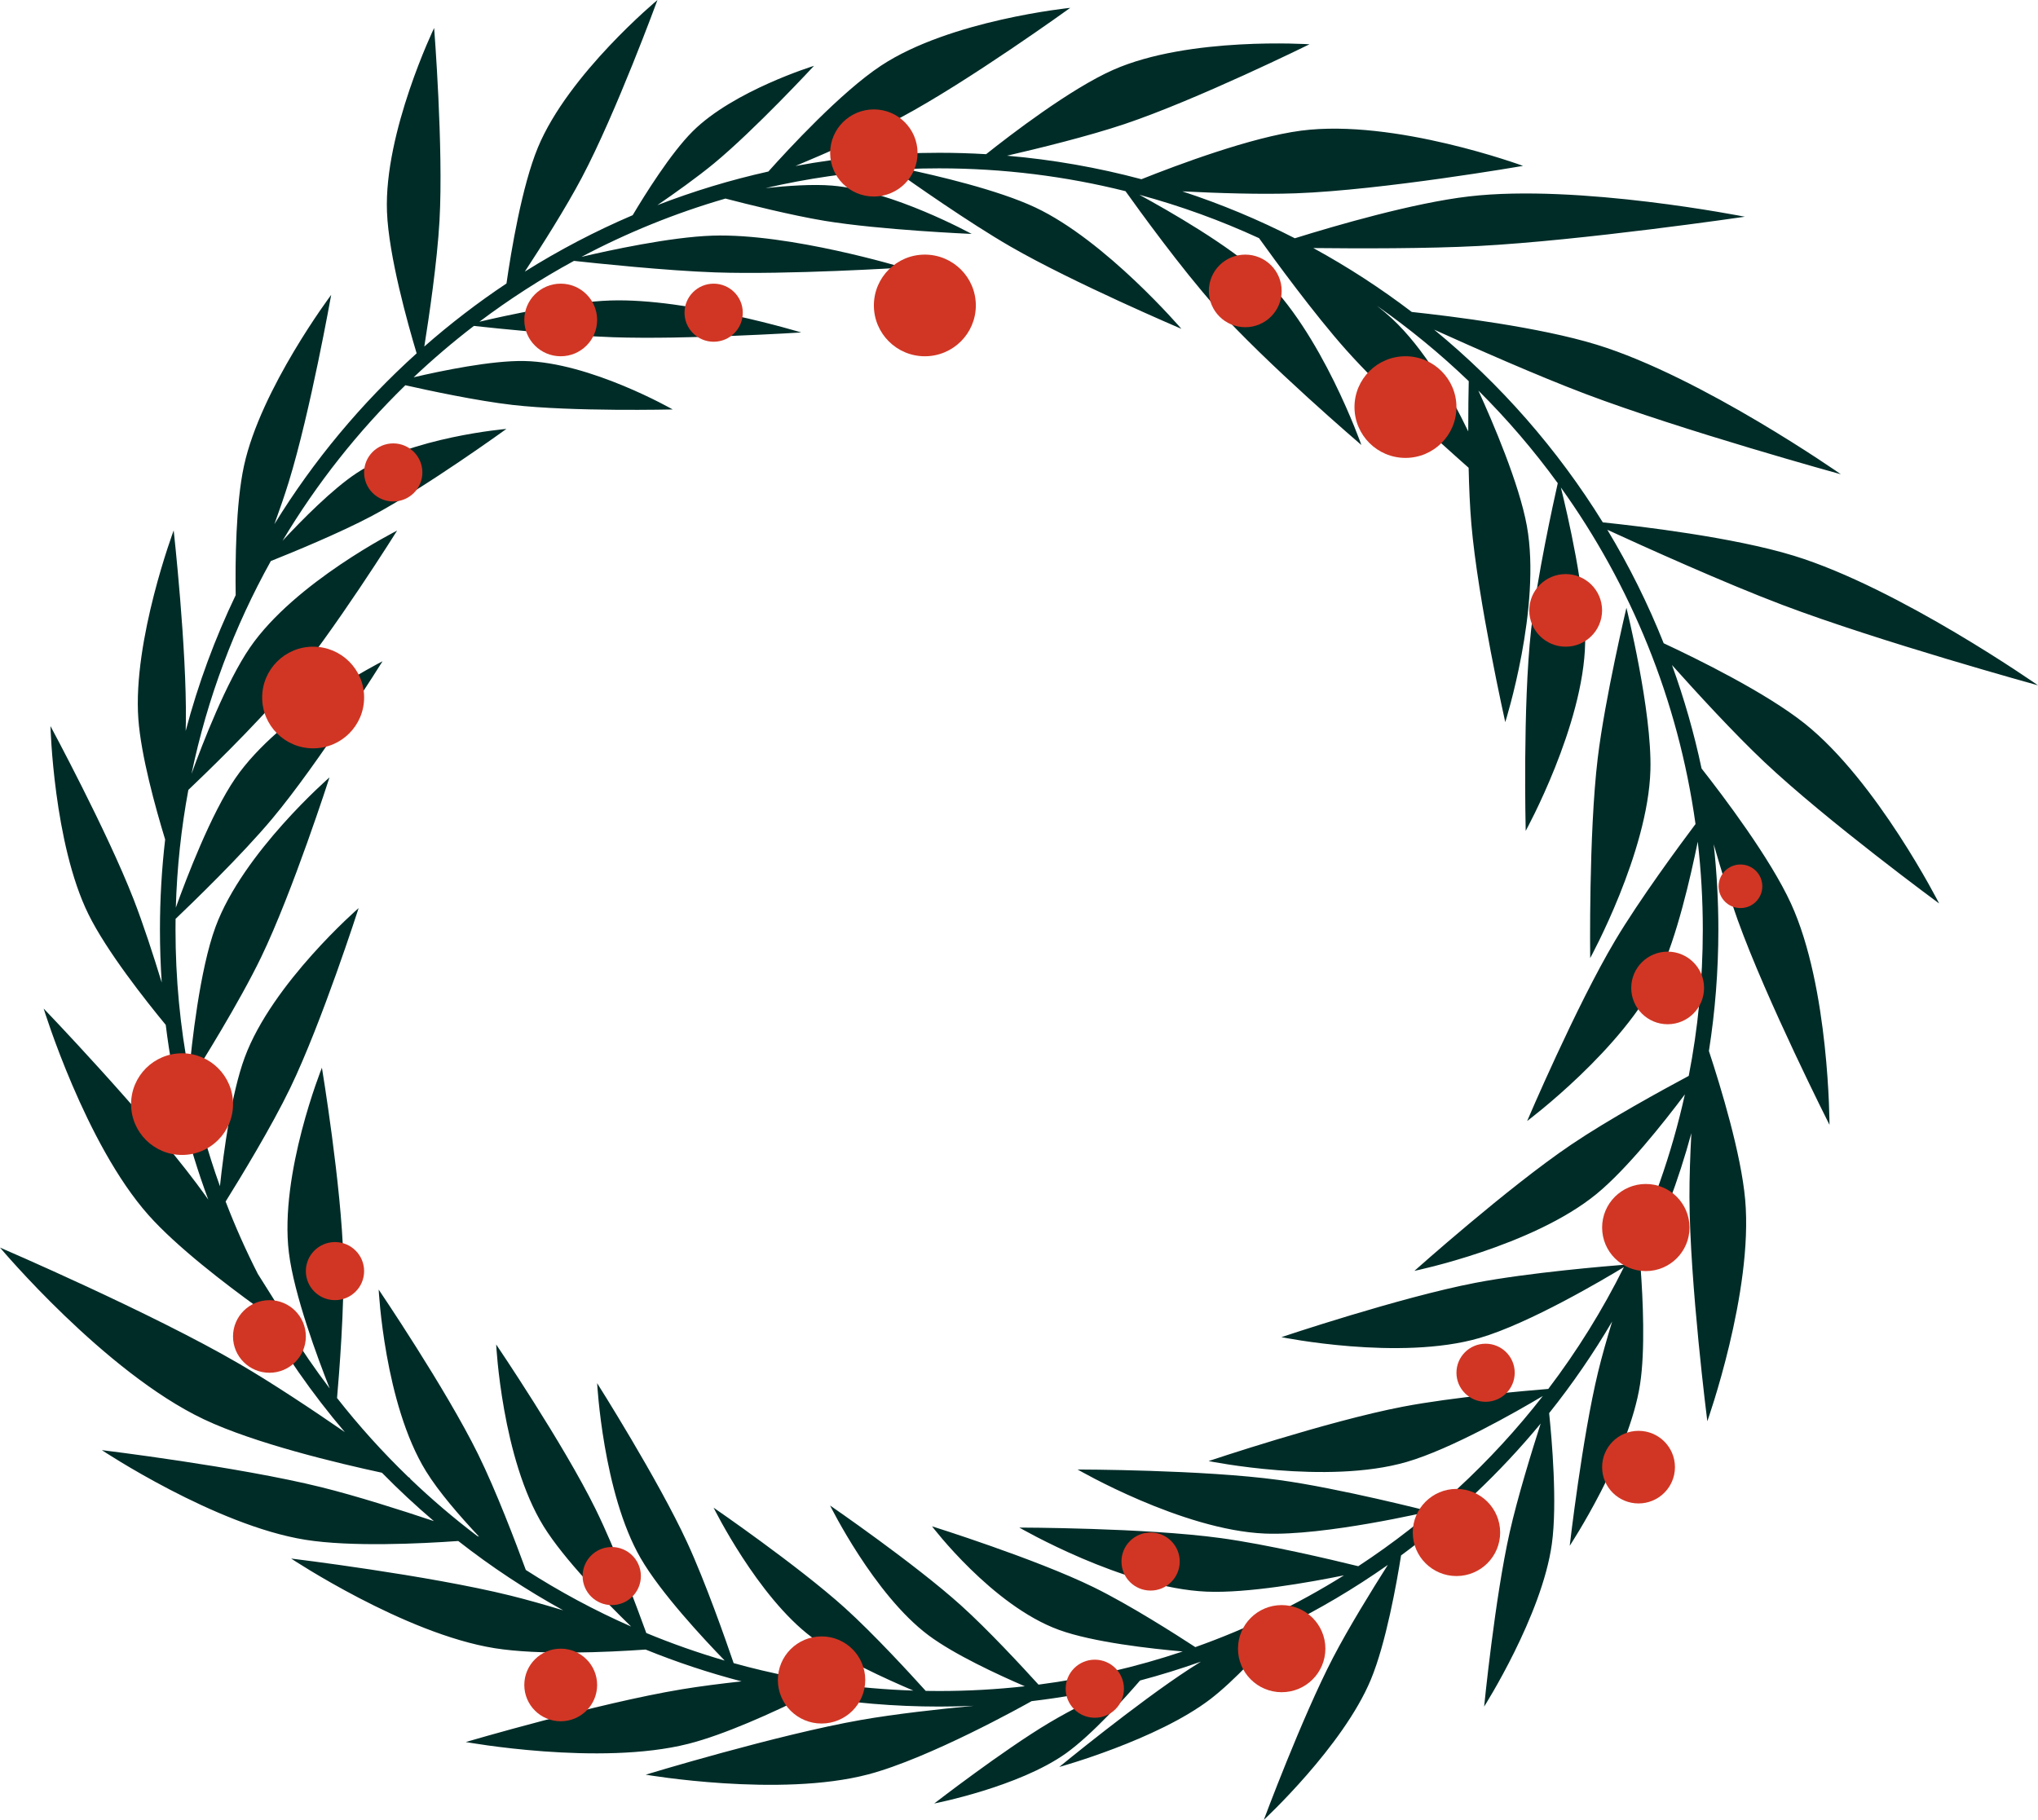 <?xml version="1.0" encoding="UTF-8"?> <svg xmlns="http://www.w3.org/2000/svg" width="262" height="234" viewBox="0 0 262 234" fill="none"><path fill-rule="evenodd" clip-rule="evenodd" d="M84.522 0C84.522 0 73.069 9.506 69.153 18.96C67.094 23.933 65.71 32.295 65.112 36.449C61.409 38.919 57.88 41.629 54.548 44.556C55.153 40.765 56.204 33.668 56.5 28.405C57.029 18.991 55.811 3.597 55.811 3.597C55.811 3.597 49.364 16.993 49.748 27.214C49.962 32.893 52.44 41.698 53.563 45.433C46.471 51.829 40.301 59.224 35.277 67.395C35.961 65.514 36.607 63.64 37.127 61.953C39.904 52.937 42.577 37.913 42.577 37.913C42.577 37.913 33.521 49.976 31.366 59.895C30.305 64.777 30.237 72.267 30.3 76.524C27.638 82.079 25.476 87.919 23.871 93.984C23.882 93.58 23.89 93.184 23.895 92.799C24.011 83.368 22.329 68.201 22.329 68.201C22.329 68.201 17.05 82.321 17.786 92.443C18.126 97.13 19.962 103.784 21.231 107.942C20.79 111.747 20.563 115.617 20.563 119.539C20.563 121.822 20.64 124.088 20.791 126.333C19.729 122.863 18.411 118.798 17.159 115.588C13.732 106.798 6.487 93.358 6.487 93.358C6.487 93.358 6.883 108.422 11.36 117.536C13.69 122.278 18.702 128.622 21.308 131.781C22.264 139.583 24.122 147.108 26.775 154.248C26.249 153.508 25.731 152.795 25.227 152.122C18.393 142.992 5.611 129.678 5.611 129.678C5.611 129.678 10.946 147.086 19.106 156.255C22.706 160.3 28.923 165.064 33.203 168.15C36.391 173.846 40.121 179.199 44.325 184.139C40.115 181.237 35.033 177.856 30.802 175.387C19.483 168.785 0 160.414 0 160.414C0 160.414 13.448 176.435 26.186 182.486C32.737 185.598 43.484 188.157 49.102 189.367C51.231 191.539 53.46 193.615 55.779 195.587C51.459 194.141 45.794 192.338 41.286 191.222C30.665 188.591 13.091 186.46 13.091 186.46C13.091 186.46 27.638 196.132 39.265 197.988C45.112 198.922 54.047 198.49 58.912 198.144C63.149 201.462 67.661 204.447 72.407 207.06C70.063 206.349 67.718 205.681 65.622 205.162C55.001 202.532 37.427 200.4 37.427 200.4C37.427 200.4 51.974 210.072 63.601 211.929C69.35 212.847 78.084 212.445 83 212.102C86.989 213.721 91.106 215.091 95.332 216.192C92.665 216.485 89.987 216.826 87.654 217.211C76.858 218.997 59.877 223.992 59.877 223.992C59.877 223.992 77.078 227.117 88.49 224.223C93.15 223.041 99.322 220.227 103.795 218.01C109.302 218.945 114.961 219.433 120.735 219.433C122.223 219.433 123.702 219.4 125.174 219.336C120.719 219.76 115.104 220.381 110.716 221.149C99.938 223.036 83.005 228.19 83.005 228.19C83.005 228.19 100.234 231.153 111.618 228.152C119.487 226.077 131.641 219.287 132.619 218.737C136.472 218.283 140.257 217.611 143.964 216.733C141.31 218.026 137.645 219.875 134.932 221.488C128.971 225.032 120.101 231.896 120.101 231.896C120.101 231.896 130.983 229.776 137.051 225.436C140.429 223.02 144.763 218.165 146.56 216.082C149.214 215.378 151.824 214.567 154.387 213.656C153.89 213.965 153.41 214.269 152.954 214.566C146.178 218.971 136.173 227.199 136.173 227.199C136.173 227.199 148.746 223.725 155.608 218.471C158.679 216.119 162.394 212.041 164.77 209.289C169.544 206.955 174.106 204.253 178.416 201.22C176.426 204.353 173.373 209.291 171.364 213.159C167.367 220.855 162.473 234 162.473 234C162.473 234 172.649 224.579 176.233 215.965C178.181 211.281 179.559 203.522 180.118 199.996C186.778 195.1 192.808 189.401 198.065 183.043C196.95 186.515 195.098 192.506 194.081 197.026C192.177 205.483 190.796 219.436 190.796 219.436C190.796 219.436 198.235 207.745 199.505 198.505C200.22 193.297 199.501 185.049 199.153 181.703C202.124 177.981 204.834 174.043 207.256 169.916C206.579 172.136 205.928 174.414 205.446 176.407C203.405 184.832 201.798 198.761 201.798 198.761C201.798 198.761 209.426 187.191 210.845 177.973C211.519 173.593 211.208 167.035 210.918 163.077C213.606 157.55 215.798 151.74 217.437 145.702C217.285 148.55 217.183 151.441 217.192 153.957C217.233 165.009 219.489 182.746 219.489 182.746C219.489 182.746 225.409 166.105 224.356 154.259C223.832 148.369 221.246 139.852 219.693 135.14C220.493 130.057 220.908 124.846 220.908 119.539C220.908 115.829 220.705 112.166 220.31 108.56C221.265 111.872 222.339 115.361 223.383 118.263C227.125 128.666 235.194 144.632 235.194 144.632C235.194 144.632 235.197 126.975 230.236 116.162C227.571 110.352 221.61 102.456 218.749 98.814C217.785 94.258 216.509 89.816 214.946 85.512C218.107 89.05 222.901 94.281 226.81 97.969C234.861 105.563 249.293 116.172 249.293 116.172C249.293 116.172 241.297 100.418 231.972 93.006C226.969 89.029 218.09 84.676 213.881 82.712C211.858 77.63 209.43 72.753 206.635 68.12C211.295 70.261 221.625 74.933 229.131 77.776C241.616 82.504 262 88.121 262 88.121C262 88.121 244.145 75.615 230.604 71.455C222.833 69.068 210.679 67.647 206.053 67.167C200.232 57.757 192.889 49.382 184.366 42.385C189.636 44.772 197.654 48.315 203.787 50.638C216.272 55.366 236.656 60.983 236.656 60.983C236.656 60.983 218.801 48.477 205.26 44.317C197.895 42.054 186.592 40.66 181.493 40.112C177.499 37.069 173.27 34.32 168.836 31.895C174.622 31.959 183.462 31.976 190.054 31.631C203.391 30.932 224.314 27.867 224.314 27.867C224.314 27.867 202.916 23.611 188.844 25.255C181.704 26.089 171.736 28.992 166.462 30.637C161.836 28.267 157.002 26.244 151.993 24.605C156.494 24.833 162.118 25.02 166.591 24.856C177.762 24.446 195.8 21.33 195.8 21.33C195.8 21.33 179.28 15.229 167.256 16.801C160.857 17.637 151.3 21.226 146.74 23.045C141.158 21.553 135.384 20.53 129.462 20.02C133.541 19.079 139.884 17.523 144.563 15.954C153.894 12.823 168.347 5.694 168.347 5.694C168.347 5.694 152.866 4.66 143.105 8.985C137.598 11.425 129.868 17.363 126.773 19.825C124.776 19.706 122.763 19.646 120.735 19.646C114.425 19.646 108.252 20.228 102.265 21.341C106.129 19.724 111.728 17.285 115.852 15.08C124.529 10.442 137.587 1.01 137.587 1.01C137.587 1.01 122.15 2.564 113.25 8.451C108.111 11.85 101.291 19.246 98.782 22.053C93.88 23.146 89.114 24.597 84.512 26.377C86.794 24.811 89.621 22.797 91.748 21.045C97.031 16.691 104.645 8.466 104.645 8.466C104.645 8.466 94.323 11.64 89.059 16.877C86.212 19.709 82.841 25.138 81.336 27.669C76.506 29.732 71.872 32.162 67.469 34.924C69.667 31.573 72.737 26.737 74.795 22.844C79.205 14.504 84.522 0 84.522 0ZM144.693 24.582C137.025 22.664 129 21.646 120.735 21.646C119.294 21.646 117.859 21.677 116.433 21.739C120.307 22.556 128.269 24.402 133.085 26.668C142.17 30.944 151.877 42.282 151.877 42.282C151.877 42.282 137.992 36.369 129.904 31.702C124.538 28.605 117.242 23.47 114.919 21.815C109.279 22.144 103.767 22.947 98.422 24.186C101.271 23.881 104.491 23.665 106.944 23.862C114.731 24.486 124.914 30.079 124.914 30.079C124.914 30.079 113.184 29.577 106.015 28.395C101.784 27.697 95.998 26.244 93.261 25.531C86.79 27.409 80.594 29.932 74.75 33.028C78.24 32.207 86.163 30.477 91.603 30.299C101.536 29.976 116.114 34.411 116.114 34.411C116.114 34.411 101.297 35.345 91.95 35.025C85.66 34.809 76.52 33.844 73.787 33.544C69.535 35.858 65.472 38.476 61.63 41.369C65.114 40.55 73.05 38.815 78.497 38.637C88.43 38.314 103.008 42.749 103.008 42.749C103.008 42.749 88.192 43.683 78.845 43.363C72.727 43.153 63.913 42.234 60.92 41.908C58.225 43.977 55.641 46.181 53.177 48.512C56.759 47.675 63.165 46.344 67.376 46.42C75.863 46.575 86.48 52.648 86.48 52.648C86.48 52.648 73.65 52.955 65.898 52.067C61.285 51.538 55.015 50.19 52.111 49.535C46.021 55.472 40.703 62.193 36.32 69.534C38.888 66.776 42.748 62.882 45.832 60.842C52.906 56.163 65.103 55.151 65.103 55.151C65.103 55.151 54.718 62.668 47.831 66.327C43.619 68.564 37.474 71.08 34.819 72.138C30.127 80.576 26.649 89.777 24.62 99.507C26.075 95.499 29.118 87.659 32.125 83.275C37.898 74.858 51.054 68.222 51.054 68.222C51.054 68.222 42.873 81.302 36.846 88.495C32.718 93.421 26.042 99.831 24.214 101.567C23.297 106.493 22.75 111.549 22.603 116.705C23.995 112.837 27.141 104.612 30.25 100.08C36.023 91.663 49.179 85.026 49.179 85.026C49.179 85.026 40.998 98.106 34.971 105.3C31.002 110.035 24.68 116.142 22.573 118.149C22.566 118.612 22.563 119.075 22.563 119.539C22.563 125.844 23.161 132.01 24.303 137.984C24.633 134.37 25.669 124.71 27.707 119.181C31.235 109.61 42.359 99.96 42.359 99.96C42.359 99.96 37.643 114.641 33.567 123.088C30.742 128.941 25.763 136.905 24.487 138.922C25.426 143.583 26.697 148.125 28.275 152.522C28.753 148.066 29.755 140.592 31.453 135.985C34.981 126.414 46.105 116.765 46.105 116.765C46.105 116.765 41.389 131.445 37.313 139.892C34.899 144.894 30.911 151.438 29.006 154.494C30.228 157.68 31.612 160.785 33.147 163.801C35.843 168.037 37.847 171.387 37.847 171.387C37.847 171.387 37.6 171.223 37.158 170.923C38.782 173.544 40.527 176.083 42.385 178.532C40.863 174.692 37.801 166.486 37.137 161.057C35.899 150.934 41.385 137.287 41.385 137.287C41.385 137.287 43.902 152.497 44.138 161.869C44.295 168.092 43.577 176.942 43.329 179.758C46.141 183.346 49.198 186.734 52.475 189.897C52.676 190.042 52.783 190.12 52.783 190.12C52.783 190.12 52.751 190.114 52.689 190.103C55.431 192.732 58.325 195.204 61.357 197.503C61.439 197.532 61.516 197.56 61.589 197.585C59.038 194.874 56.381 191.79 54.772 189.184C49.409 180.501 48.682 165.816 48.682 165.816C48.682 165.816 57.336 178.589 61.474 187.007C63.771 191.68 66.281 198.275 67.599 201.868C71.893 204.629 76.416 207.065 81.134 209.142C77.939 206.043 72.509 200.505 69.877 196.243C64.515 187.56 63.787 172.875 63.787 172.875C63.787 172.875 72.442 185.649 76.579 194.066C79.123 199.241 81.928 206.775 83.087 209.976C86.361 211.333 89.724 212.518 93.165 213.52C90.449 210.723 84.934 204.807 82.359 200.352C77.514 191.971 76.767 177.851 76.767 177.851C76.767 177.851 84.578 190.186 88.328 198.304C90.687 203.411 93.306 210.892 94.315 213.847C96.714 214.514 99.151 215.092 101.621 215.578C106.169 215.182 109.641 214.97 109.641 214.97C109.641 214.97 108.569 215.565 106.847 216.461C110.315 216.95 113.842 217.259 117.417 217.378C114.008 215.931 107.875 213.155 104.37 210.532C97.376 205.298 91.738 193.859 91.738 193.859C91.738 193.859 102.596 201.322 108.589 206.724C112.316 210.085 117.079 215.278 119.009 217.418C119.584 217.428 120.159 217.433 120.735 217.433C124.458 217.433 128.132 217.226 131.747 216.824C128.253 215.318 122.64 212.719 119.347 210.254C112.352 205.02 106.715 193.582 106.715 193.582C106.715 193.582 117.573 201.044 123.566 206.447C127.015 209.556 131.35 214.235 133.508 216.612C139.9 215.784 146.099 214.342 152.044 212.349C147.995 211.996 140.506 211.164 136.136 209.572C127.524 206.433 119.818 196.256 119.818 196.256C119.818 196.256 133.118 200.426 140.595 204.088C145.205 206.345 151.177 210.162 153.668 211.789C160.408 209.396 166.808 206.29 172.778 202.561C168.253 203.479 160.35 204.878 155.122 204.656C144.452 204.205 131.044 196.418 131.044 196.418C131.044 196.418 147.168 196.437 156.923 197.768C162.912 198.585 171.128 200.528 174.616 201.385C183.684 195.437 191.705 188.03 198.343 179.5C194.863 181.569 186.543 186.32 180.83 187.98C170.576 190.96 155.374 187.865 155.374 187.865C155.374 187.865 170.655 182.734 180.324 180.879C186.759 179.645 196.099 178.828 199.043 178.59C202.751 173.707 206.011 168.466 208.762 162.93C206.333 164.406 196.614 170.179 190.19 172.046C179.936 175.026 164.734 171.931 164.734 171.931C164.734 171.931 180.015 166.8 189.683 164.945C196.563 163.626 206.761 162.783 208.917 162.615C212.305 155.731 214.907 148.393 216.604 140.717C213.792 144.462 209.119 150.338 205.27 153.501C197.027 160.273 181.834 163.41 181.834 163.41C181.834 163.41 193.845 152.683 201.996 147.175C206.759 143.956 213.708 140.152 217.099 138.34C218.286 132.255 218.908 125.97 218.908 119.539C218.908 115.714 218.688 111.939 218.259 108.227C217.343 112.743 215.556 120.531 213.318 125.239C208.742 134.863 196.326 144.141 196.326 144.141C196.326 144.141 202.627 129.341 207.657 120.901C210.784 115.656 215.865 108.765 217.971 105.958C215.746 89.976 209.652 75.228 200.662 62.684C201.492 66.024 203.892 76.27 203.784 82.622C203.604 93.272 196.14 106.836 196.14 106.836C196.14 106.836 195.747 90.761 196.833 81.003C197.589 74.201 199.728 64.5 200.262 62.13C197.18 57.892 193.766 53.91 190.057 50.222C191.898 54.262 195.306 62.196 196.289 67.62C198.188 78.101 193.512 92.854 193.512 92.854C193.512 92.854 189.992 77.162 189.154 67.38C188.965 65.175 188.859 62.645 188.803 60.148C184.743 56.56 177.57 50.053 173.078 45.02C168.973 40.421 163.868 33.424 161.859 30.623C156.937 28.355 151.795 26.483 146.474 25.045C150.323 27.146 157.98 31.538 162.084 35.351C169.9 42.61 175.014 57.218 175.014 57.218C175.014 57.218 162.772 46.752 156.226 39.419C151.886 34.556 146.427 27.012 144.693 24.582ZM177.024 39.325C177.717 39.874 178.361 40.419 178.936 40.952C183.093 44.814 186.486 50.754 188.752 55.47C188.748 52.756 188.788 50.408 188.818 49.012C185.149 45.489 181.206 42.249 177.024 39.325ZM61.892 197.906C61.892 197.906 61.891 197.905 61.891 197.905C61.891 197.905 61.891 197.905 61.89 197.905C61.891 197.905 61.891 197.906 61.892 197.906ZM204.43 123.192C204.43 123.192 211.877 109.619 212.173 99.027C212.387 91.394 209.089 78.152 209.089 78.152C209.089 78.152 206.335 89.728 205.399 97.495C204.228 107.211 204.43 123.192 204.43 123.192ZM162.611 197.188C151.94 196.737 138.533 188.95 138.533 188.95C138.533 188.95 154.657 188.969 164.411 190.299C172.208 191.363 183.779 194.335 183.779 194.335C183.779 194.335 170.3 197.513 162.611 197.188Z" fill="#002C28"></path><ellipse cx="187.239" cy="197.049" rx="5.617" ry="5.601" fill="#D13624"></ellipse><ellipse cx="211.582" cy="157.838" rx="5.617" ry="5.601" fill="#D13624"></ellipse><ellipse cx="105.617" cy="216.013" rx="5.617" ry="5.601" fill="#D13624"></ellipse><ellipse cx="72.084" cy="216.655" rx="4.681" ry="4.668" fill="#D13624"></ellipse><ellipse cx="23.405" cy="141.969" rx="6.553" ry="6.535" fill="#D13624"></ellipse><ellipse cx="40.257" cy="89.687" rx="6.553" ry="6.535" fill="#D13624"></ellipse><ellipse cx="118.897" cy="39.274" rx="6.553" ry="6.535" fill="#D13624"></ellipse><ellipse cx="180.683" cy="52.343" rx="6.553" ry="6.535" fill="#D13624"></ellipse><ellipse cx="201.279" cy="78.484" rx="4.681" ry="4.668" fill="#D13624"></ellipse><ellipse cx="160.088" cy="37.406" rx="4.681" ry="4.668" fill="#D13624"></ellipse><ellipse cx="72.084" cy="41.141" rx="4.681" ry="4.668" fill="#D13624"></ellipse><ellipse cx="91.745" cy="40.208" rx="3.745" ry="3.734" fill="#D13624"></ellipse><ellipse cx="112.34" cy="19.669" rx="5.617" ry="5.601" fill="#D13624"></ellipse><ellipse cx="50.554" cy="60.746" rx="3.745" ry="3.734" fill="#D13624"></ellipse><ellipse cx="34.638" cy="171.843" rx="4.681" ry="4.668" fill="#D13624"></ellipse><ellipse cx="43.065" cy="163.441" rx="3.745" ry="3.734" fill="#D13624"></ellipse><ellipse cx="78.644" cy="202.652" rx="3.745" ry="3.734" fill="#D13624"></ellipse><ellipse cx="140.745" cy="217.138" rx="3.745" ry="3.734" fill="#D13624"></ellipse><ellipse cx="147.917" cy="200.784" rx="3.745" ry="3.734" fill="#D13624"></ellipse><ellipse cx="190.983" cy="176.51" rx="3.745" ry="3.734" fill="#D13624"></ellipse><ellipse cx="210.646" cy="188.647" rx="4.681" ry="4.668" fill="#D13624"></ellipse><ellipse cx="214.388" cy="127.03" rx="4.681" ry="4.668" fill="#D13624"></ellipse><ellipse cx="223.75" cy="113.96" rx="2.809" ry="2.801" fill="#D13624"></ellipse><ellipse cx="164.77" cy="211.986" rx="5.617" ry="5.601" fill="#D13624"></ellipse></svg> 